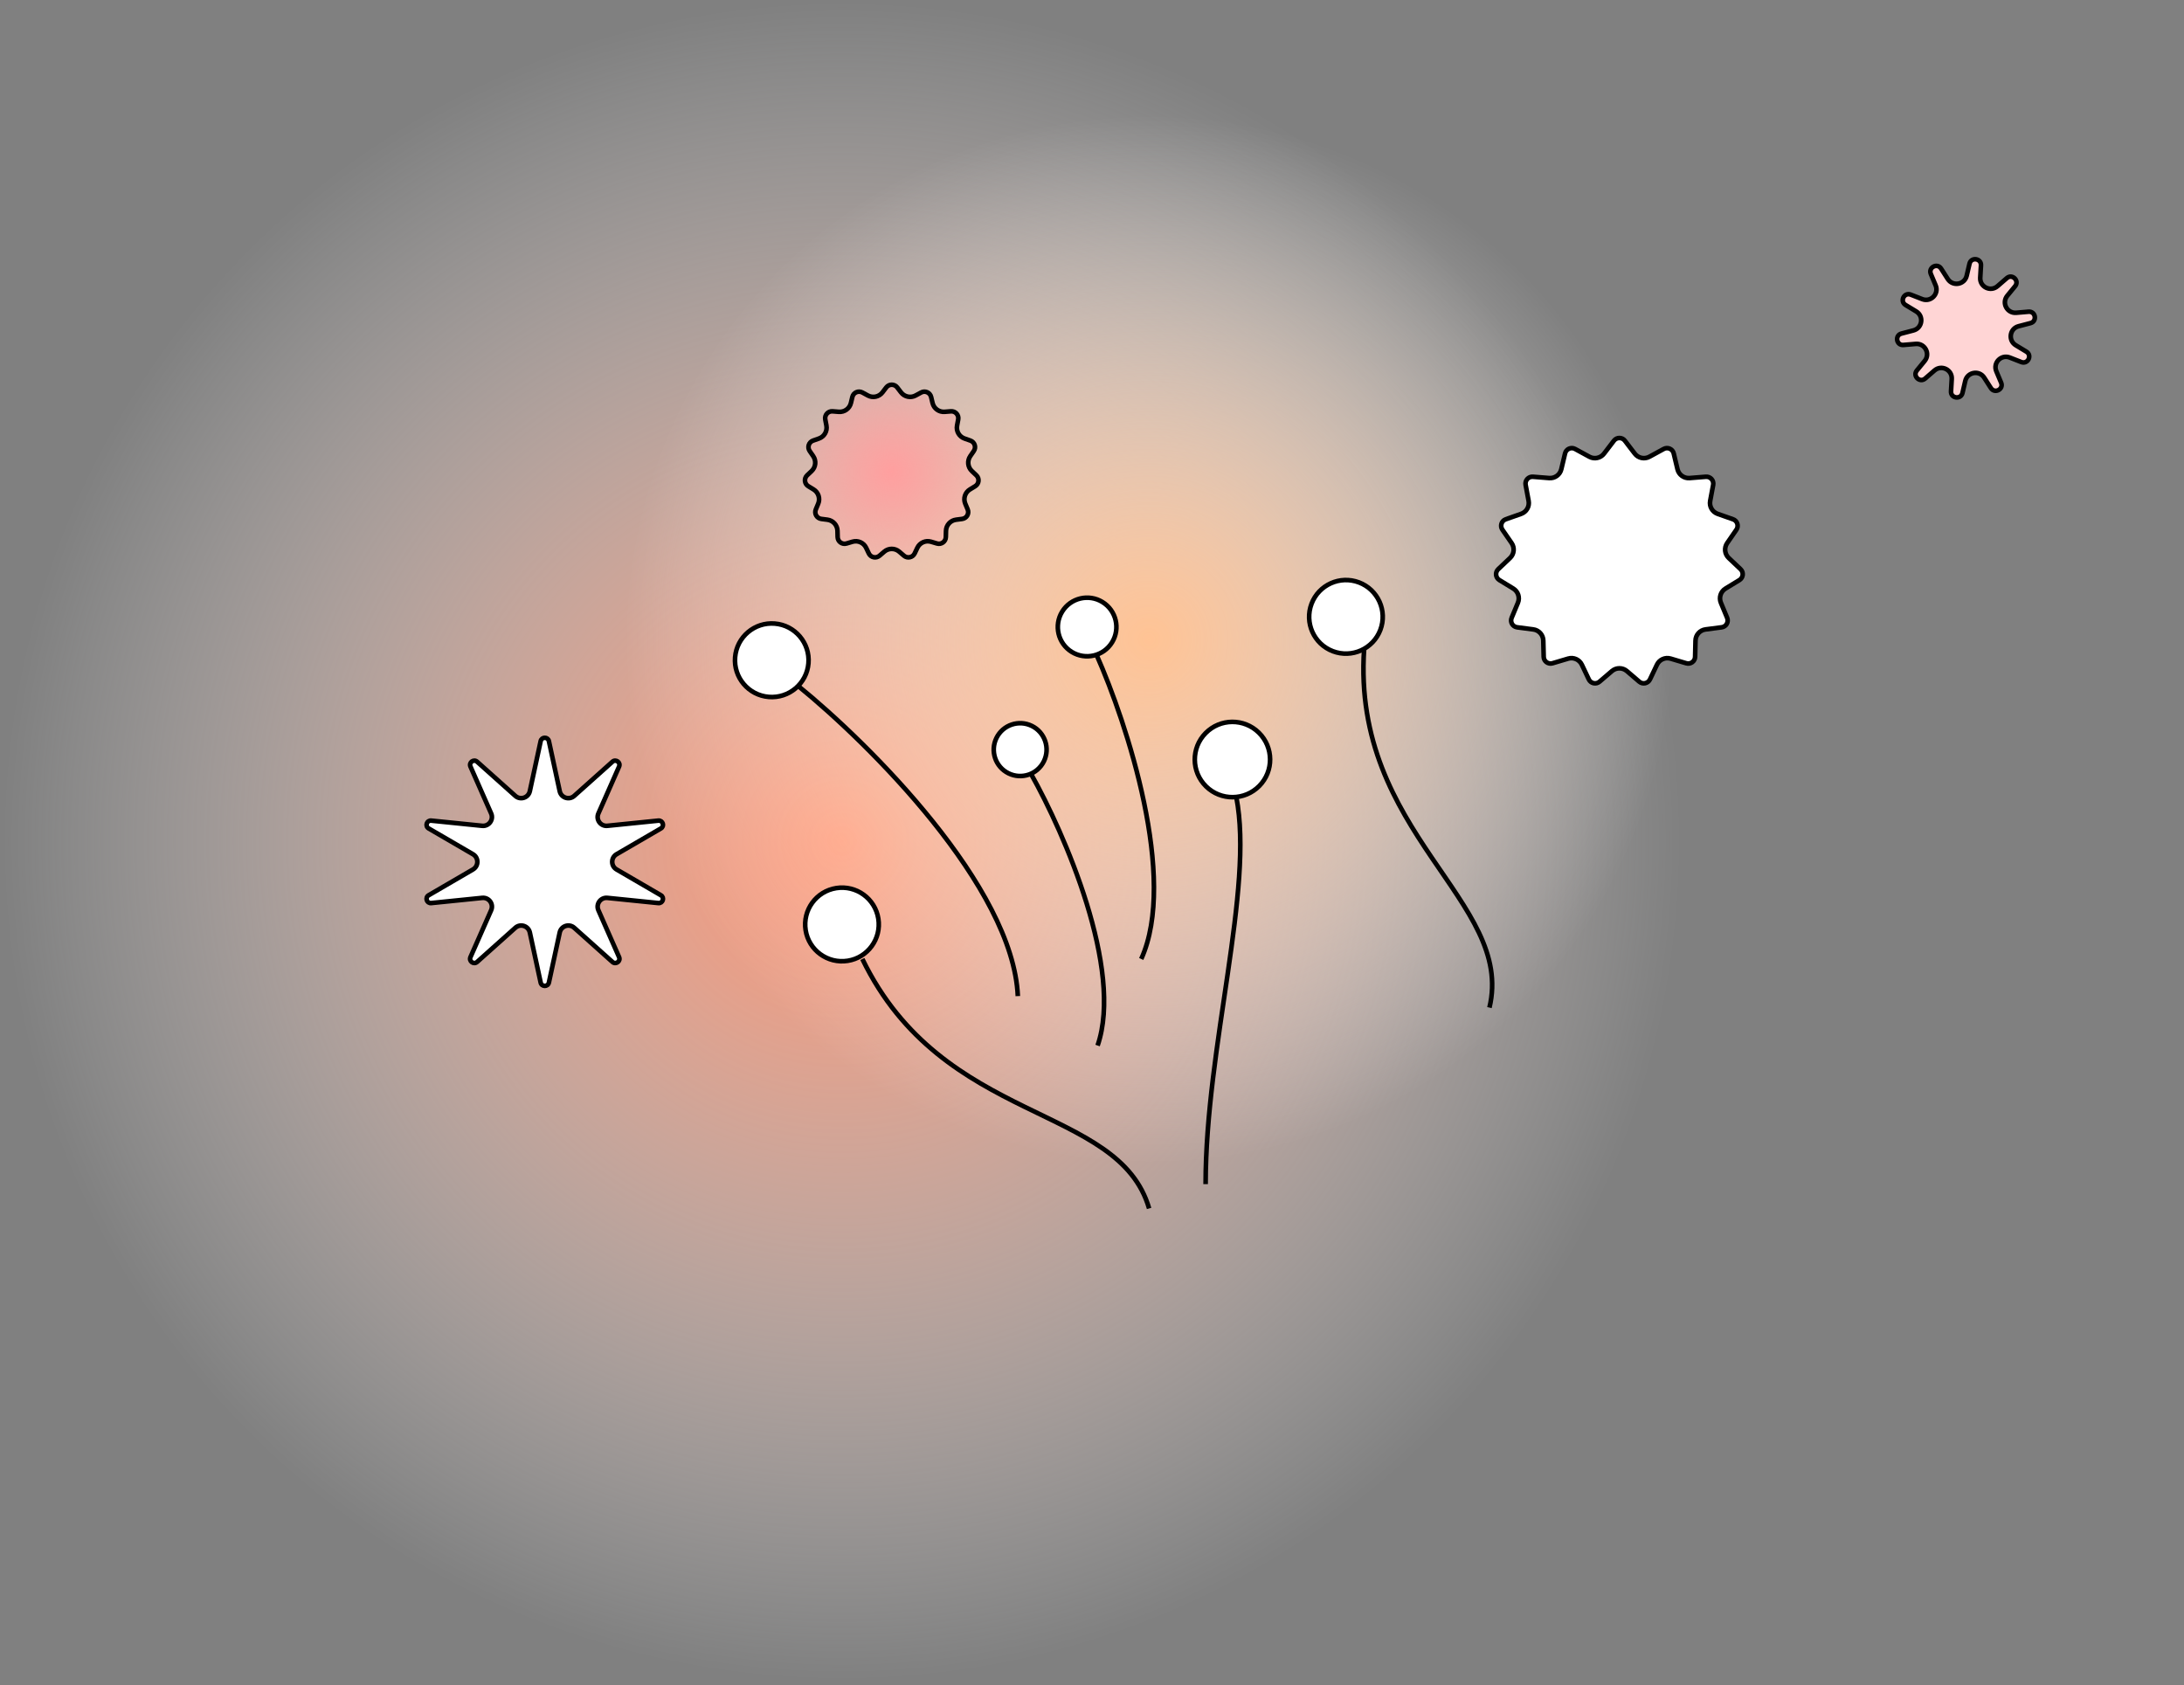 <?xml version="1.0" encoding="UTF-8"?> <svg xmlns="http://www.w3.org/2000/svg" width="473" height="365" viewBox="0 0 473 365" fill="none"><rect x="0" y="0" width="473" height="365" fill="#808080" stroke="none"/> <circle cx="182.352" cy="182.165" r="181.985" fill="url(#paint0_radial)"></circle> <circle cx="248.868" cy="138.458" r="113.774" fill="url(#paint1_radial)"></circle> <circle cx="182.353" cy="200.234" r="7.97" transform="rotate(-8.958 182.353 200.234)" fill="white" stroke="black"></circle> <path d="M186.766 207.716C204.23 243.804 242.252 238.966 248.868 261.746" stroke="black"></path> <circle cx="291.498" cy="133.605" r="7.97" transform="rotate(20.768 291.498 133.605)" fill="white" stroke="black"></circle> <path d="M295.438 140.535C292.709 180.534 328.127 195.186 322.576 218.249" stroke="black"></path> <circle cx="167.148" cy="143.009" r="7.97" transform="rotate(4.708 167.148 143.009)" fill="white" stroke="black"></circle> <path d="M172.859 148.579C188.283 161.096 219.392 192.054 220.438 215.753" stroke="black"></path> <circle cx="220.943" cy="162.367" r="5.723" transform="rotate(26.27 220.943 162.367)" fill="white" stroke="black"></circle> <path d="M223.34 167.715C230.499 180.432 243.397 209.985 237.713 226.461" stroke="black"></path> <circle cx="235.442" cy="135.805" r="6.344" transform="rotate(31.675 235.442 135.805)" fill="white" stroke="black"></circle> <path d="M237.512 141.909C244.033 156.574 255.092 190.267 247.162 207.716" stroke="black"></path> <circle cx="266.917" cy="164.513" r="8.155" transform="rotate(44.548 266.917 164.513)" fill="white" stroke="black"></circle> <path d="M267.75 172.621C271.658 192.539 261.106 226.755 261.106 256.474" stroke="black"></path> <path d="M349.535 95.455C350.133 94.673 351.31 94.673 351.907 95.455L354.049 98.256C354.796 99.232 356.143 99.519 357.223 98.93L360.319 97.243C361.183 96.772 362.258 97.251 362.486 98.208L363.304 101.638C363.589 102.834 364.703 103.643 365.929 103.545L369.444 103.263C370.424 103.184 371.212 104.058 371.031 105.025L370.383 108.492C370.157 109.7 370.845 110.893 372.005 111.301L375.331 112.473C376.259 112.8 376.622 113.919 376.064 114.729L374.062 117.632C373.364 118.644 373.508 120.014 374.401 120.859L376.963 123.282C377.677 123.958 377.554 125.128 376.715 125.641L373.705 127.479C372.656 128.119 372.23 129.429 372.703 130.564L374.057 133.82C374.435 134.728 373.847 135.747 372.871 135.874L369.374 136.329C368.155 136.487 367.234 137.511 367.203 138.74L367.117 142.265C367.093 143.249 366.141 143.94 365.198 143.659L361.818 142.652C360.64 142.301 359.382 142.862 358.854 143.972L357.341 147.157C356.919 148.046 355.768 148.291 355.021 147.65L352.343 145.356C351.41 144.556 350.033 144.556 349.099 145.356L346.421 147.65C345.674 148.291 344.523 148.046 344.101 147.157L342.588 143.972C342.06 142.862 340.802 142.301 339.624 142.652L336.245 143.659C335.302 143.94 334.35 143.249 334.326 142.265L334.239 138.74C334.209 137.511 333.287 136.487 332.068 136.329L328.571 135.874C327.596 135.747 327.007 134.728 327.385 133.82L328.74 130.564C329.212 129.429 328.786 128.119 327.737 127.479L324.728 125.641C323.888 125.128 323.765 123.958 324.48 123.282L327.041 120.859C327.935 120.014 328.078 118.644 327.381 117.632L325.379 114.729C324.82 113.919 325.184 112.8 326.112 112.473L329.438 111.301C330.597 110.893 331.286 109.7 331.06 108.492L330.412 105.025C330.231 104.058 331.018 103.184 331.999 103.263L335.514 103.545C336.739 103.643 337.853 102.834 338.138 101.638L338.956 98.208C339.184 97.251 340.259 96.772 341.123 97.243L344.22 98.93C345.299 99.519 346.646 99.232 347.393 98.256L349.535 95.455Z" fill="white" stroke="black"></path> <path d="M191.943 83.916C192.54 83.134 193.717 83.134 194.315 83.916L195.133 84.986C195.88 85.962 197.227 86.249 198.306 85.66L199.489 85.016C200.353 84.545 201.428 85.023 201.656 85.98L201.969 87.291C202.254 88.487 203.368 89.296 204.593 89.198L205.936 89.09C206.917 89.011 207.704 89.886 207.523 90.853L207.276 92.177C207.05 93.385 207.738 94.578 208.898 94.986L210.168 95.434C211.096 95.761 211.46 96.88 210.901 97.69L210.137 98.799C209.439 99.811 209.583 101.181 210.476 102.025L211.454 102.951C212.169 103.627 212.046 104.797 211.206 105.31L210.057 106.012C209.007 106.653 208.582 107.963 209.054 109.098L209.572 110.341C209.949 111.25 209.361 112.269 208.386 112.396L207.05 112.569C205.831 112.728 204.909 113.751 204.879 114.98L204.846 116.327C204.822 117.31 203.87 118.002 202.927 117.721L201.636 117.337C200.458 116.986 199.199 117.546 198.672 118.656L198.094 119.873C197.672 120.761 196.521 121.006 195.774 120.366L194.751 119.49C193.817 118.69 192.44 118.69 191.507 119.49L190.484 120.366C189.737 121.006 188.586 120.761 188.163 119.873L187.585 118.656C187.058 117.546 185.8 116.986 184.622 117.337L183.331 117.721C182.388 118.002 181.436 117.31 181.412 116.327L181.379 114.98C181.348 113.751 180.427 112.728 179.208 112.569L177.872 112.396C176.896 112.269 176.308 111.25 176.686 110.341L177.203 109.098C177.676 107.963 177.25 106.653 176.201 106.012L175.051 105.31C174.212 104.797 174.089 103.627 174.803 102.951L175.782 102.025C176.675 101.181 176.819 99.811 176.121 98.799L175.356 97.69C174.798 96.88 175.161 95.761 176.089 95.434L177.36 94.986C178.519 94.578 179.208 93.385 178.982 92.177L178.734 90.853C178.553 89.886 179.341 89.011 180.321 89.09L181.664 89.198C182.89 89.296 184.004 88.487 184.289 87.291L184.601 85.98C184.829 85.023 185.904 84.545 186.768 85.016L187.951 85.66C189.03 86.249 190.378 85.962 191.124 84.986L191.943 83.916Z" fill="url(#paint2_radial)" stroke="black"></path> <path d="M117.094 160.522C117.301 159.564 118.669 159.564 118.876 160.522L121.22 171.369C121.53 172.802 123.27 173.368 124.363 172.391L132.635 164.993C133.366 164.339 134.473 165.143 134.077 166.04L129.597 176.194C129.006 177.535 130.081 179.015 131.54 178.867L142.58 177.745C143.556 177.645 143.979 178.946 143.131 179.44L133.539 185.021C132.272 185.758 132.272 187.588 133.539 188.325L143.131 193.907C143.979 194.4 143.556 195.701 142.58 195.602L131.54 194.479C130.081 194.331 129.006 195.811 129.597 197.153L134.077 207.306C134.473 208.203 133.366 209.007 132.635 208.353L124.363 200.956C123.27 199.979 121.53 200.544 121.22 201.977L118.876 212.824C118.669 213.783 117.301 213.783 117.094 212.824L114.749 201.977C114.44 200.544 112.699 199.979 111.607 200.956L103.334 208.353C102.603 209.007 101.497 208.203 101.893 207.306L106.372 197.153C106.964 195.811 105.888 194.331 104.43 194.479L93.389 195.602C92.413 195.701 91.991 194.4 92.838 193.907L102.43 188.325C103.697 187.588 103.697 185.758 102.43 185.021L92.838 179.44C91.991 178.946 92.413 177.645 93.389 177.745L104.43 178.867C105.888 179.015 106.964 177.535 106.372 176.194L101.893 166.04C101.497 165.143 102.603 164.339 103.334 164.993L111.607 172.391C112.699 173.368 114.44 172.802 114.749 171.369L117.094 160.522Z" fill="white" stroke="black"></path> <path d="M418.173 59.344C417.576 57.925 419.561 56.881 420.392 58.177L421.837 60.431C422.914 62.111 425.482 61.669 425.936 59.726L426.546 57.119C426.897 55.62 429.116 55.941 429.027 57.478L428.871 60.151C428.755 62.144 431.092 63.296 432.602 61.991L434.628 60.24C435.792 59.233 437.399 60.798 436.424 61.989L434.726 64.06C433.461 65.604 434.675 67.91 436.664 67.741L439.331 67.515C440.865 67.385 441.245 69.596 439.756 69.986L437.166 70.664C435.235 71.169 434.861 73.748 436.569 74.781L438.86 76.166C440.178 76.963 439.186 78.974 437.752 78.414L435.258 77.44C433.399 76.714 431.581 78.581 432.355 80.42L433.395 82.888C433.992 84.306 432.007 85.351 431.176 84.055L429.731 81.801C428.654 80.121 426.086 80.562 425.631 82.506L425.022 85.113C424.671 86.612 422.451 86.29 422.541 84.753L422.697 82.08C422.813 80.088 420.476 78.936 418.966 80.241L416.94 81.992C415.776 82.998 414.169 81.433 415.144 80.243L416.841 78.172C418.106 76.628 416.893 74.322 414.904 74.49L412.236 74.716C410.703 74.846 410.323 72.635 411.812 72.246L414.402 71.568C416.333 71.062 416.707 68.484 414.999 67.451L412.707 66.066C411.39 65.269 412.382 63.257 413.816 63.817L416.31 64.791C418.169 65.517 419.987 63.651 419.212 61.812L418.173 59.344Z" fill="#FFD5D5" stroke="black"></path> <defs> <radialGradient id="paint0_radial" cx="0" cy="0" r="1" gradientUnits="userSpaceOnUse" gradientTransform="translate(182.352 182.165) rotate(90) scale(181.985)"> <stop stop-color="#FF9270"></stop> <stop offset="1" stop-color="white" stop-opacity="0"></stop> </radialGradient> <radialGradient id="paint1_radial" cx="0" cy="0" r="1" gradientUnits="userSpaceOnUse" gradientTransform="translate(248.868 138.458) rotate(90) scale(113.774)"> <stop stop-color="#FFC394"></stop> <stop offset="1" stop-color="white" stop-opacity="0"></stop> </radialGradient> <radialGradient id="paint2_radial" cx="0" cy="0" r="1" gradientUnits="userSpaceOnUse" gradientTransform="translate(193.129 102.218) rotate(90) scale(27.664)"> <stop stop-color="#FF9F9F"></stop> <stop offset="1" stop-color="#FF9F9F" stop-opacity="0"></stop> </radialGradient> </defs> </svg> 